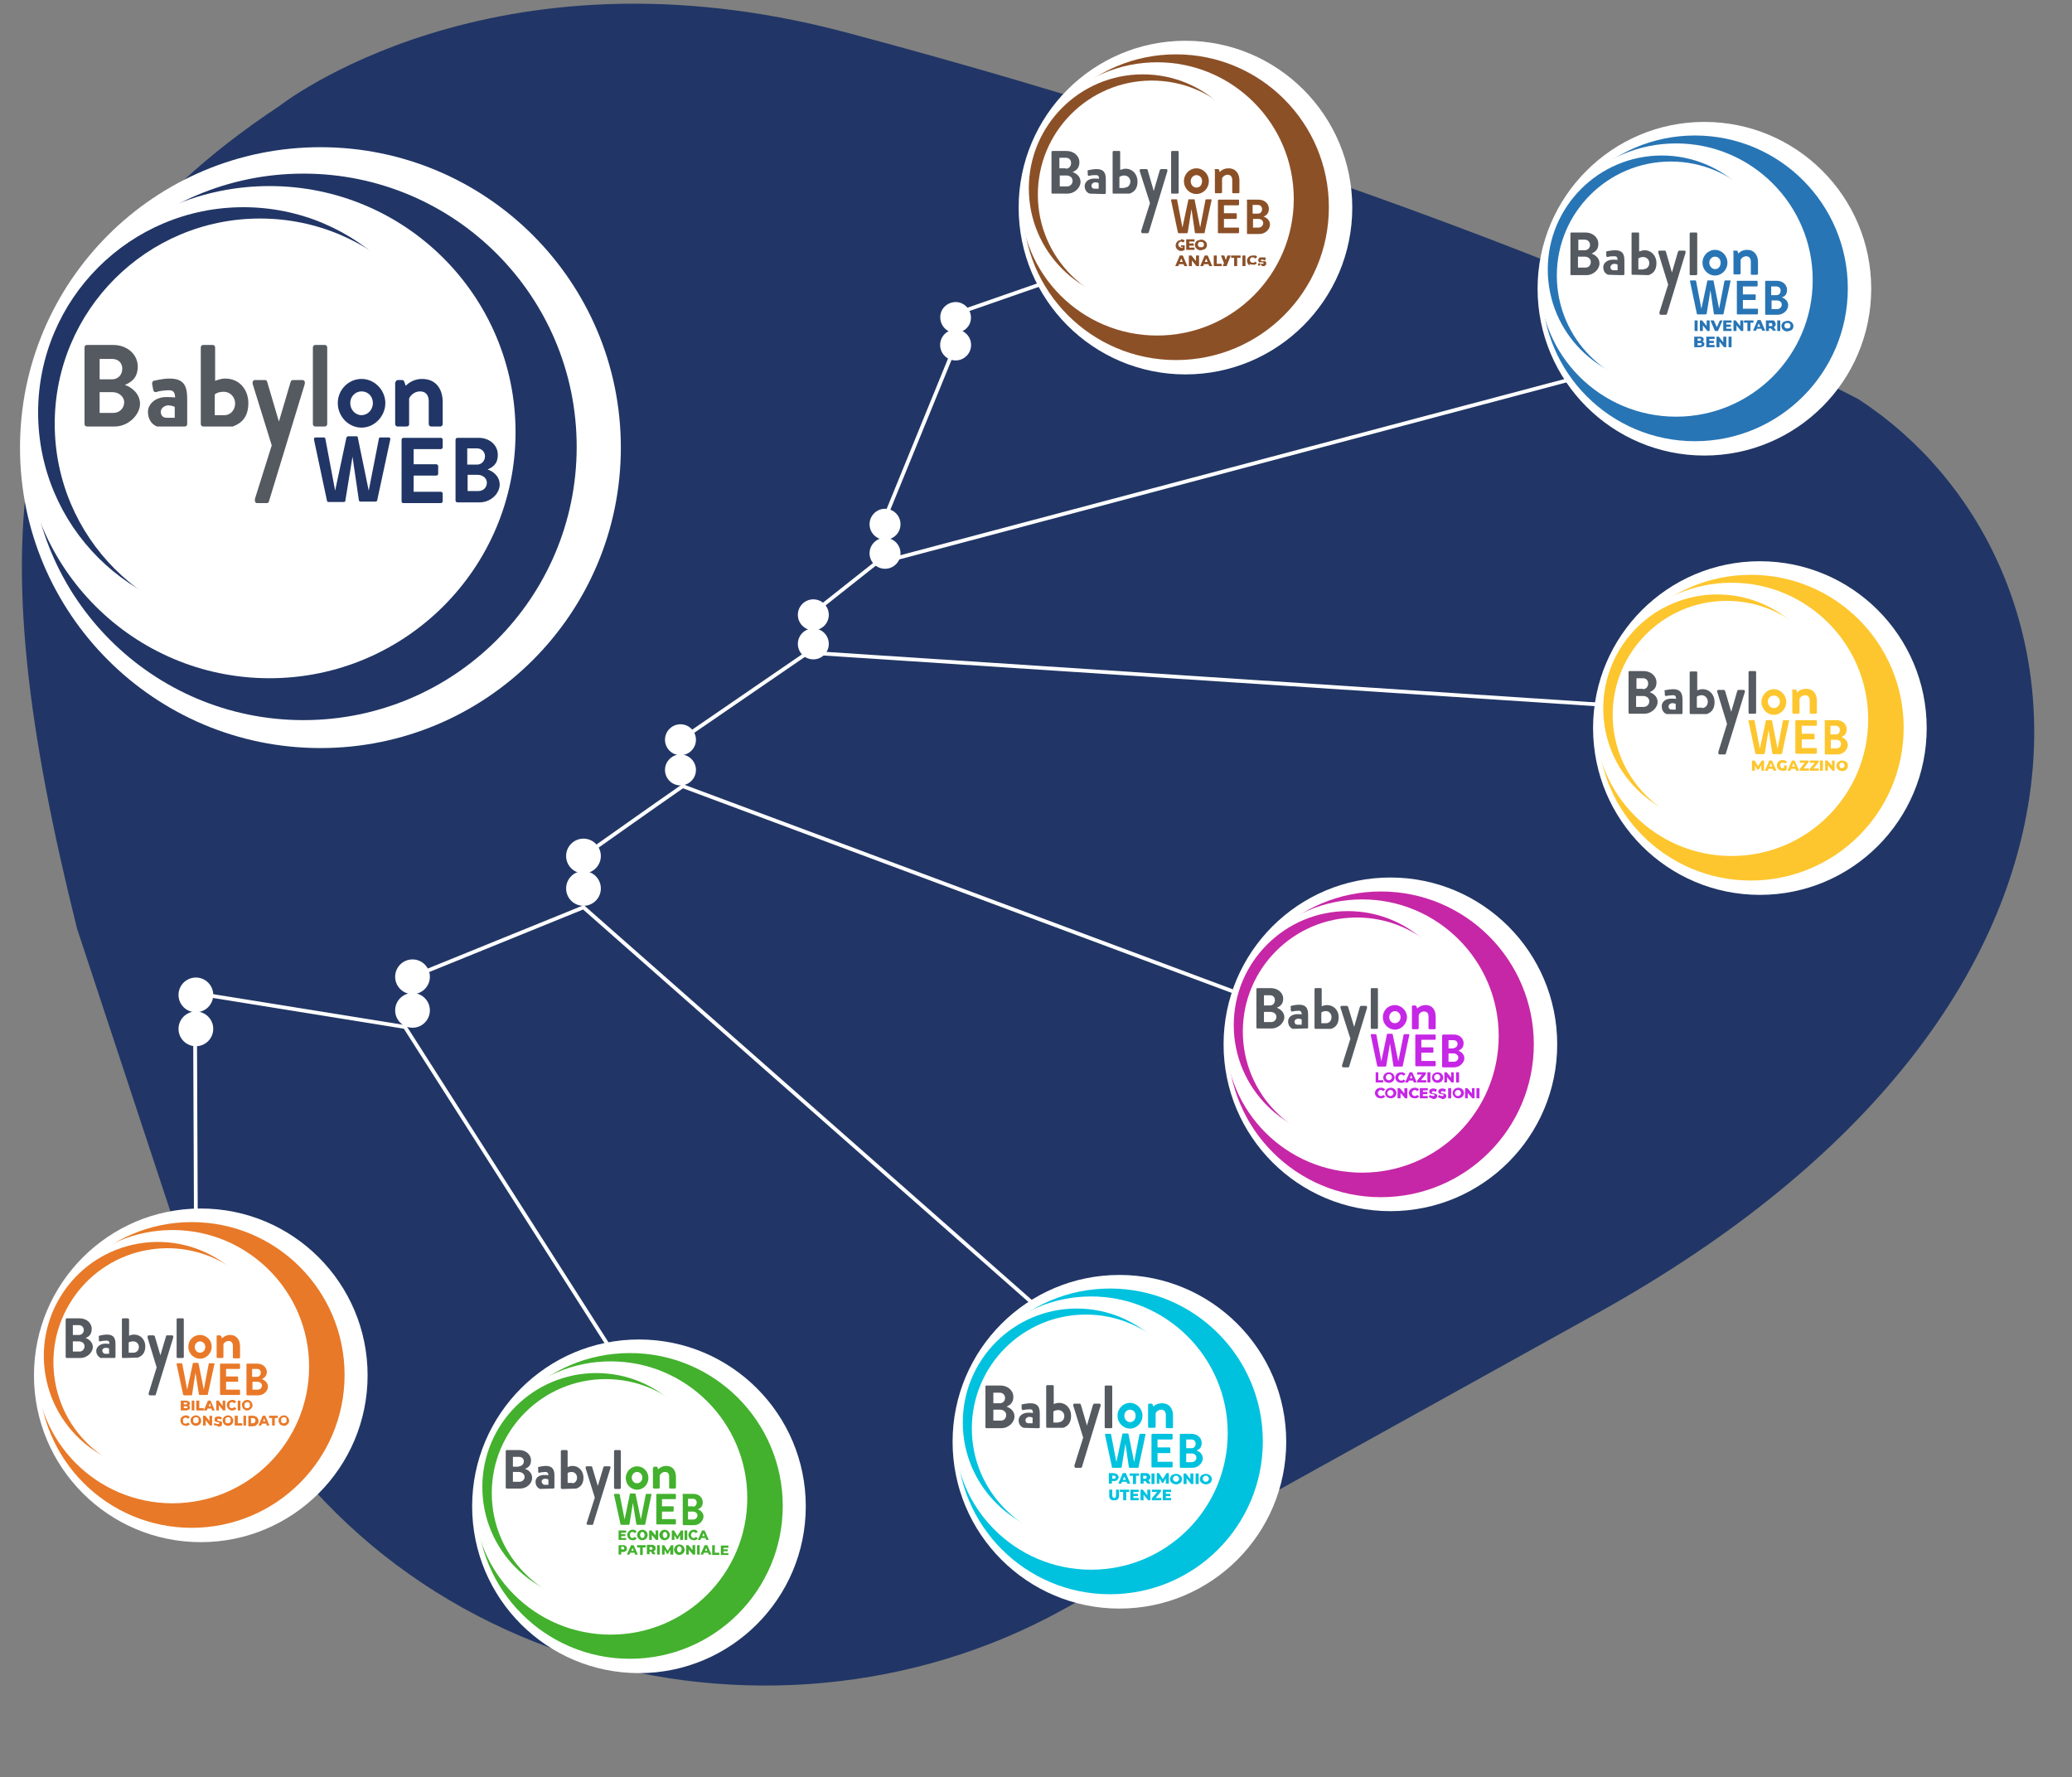 <?xml version="1.0" encoding="UTF-8"?>
<svg id="Livello_1" data-name="Livello 1" xmlns="http://www.w3.org/2000/svg" version="1.1" viewBox="0 0 549 470.9">
  <rect x="0" y="0" width="549" height="470.9" fill="#808080" stroke="none"/>
  <defs>
    <style>
      .cls-1 {
        fill: #fdc62e;
      }

      .cls-1, .cls-2, .cls-3, .cls-4, .cls-5, .cls-6, .cls-7, .cls-8, .cls-9, .cls-10, .cls-11, .cls-12, .cls-13 {
        stroke-width: 0px;
      }

      .cls-2 {
        fill: #e97928;
      }

      .cls-3 {
        fill: #43b12e;
      }

      .cls-4 {
        fill: #565a61;
      }

      .cls-5 {
        fill: #c627e6;
      }

      .cls-6, .cls-14 {
        fill: #213666;
      }

      .cls-14, .cls-15, .cls-16 {
        stroke: #fff;
        stroke-miterlimit: 10;
      }

      .cls-7 {
        fill: #e87928;
      }

      .cls-15 {
        fill: none;
      }

      .cls-8 {
        fill: #c627a6;
      }

      .cls-9 {
        fill: #2875b5;
      }

      .cls-10 {
        fill: #8c5027;
      }

      .cls-11 {
        fill: #555960;
      }

      .cls-12, .cls-16 {
        fill: #fff;
      }

      .cls-13 {
        fill: #00c2de;
      }
    </style>
  </defs>
  <g id="Livello_1-2" data-name="Livello 1-2">
    <path class="cls-6" d="M224.2,8.6C130.2-16.4,74,28.1,74,28.1-2.6,78.8-5.3,142.7,20.4,246l34.2,103.6c38.7,92.4,148.2,120.5,227,76.9l141.5-78.5c148.1-82.1,134.2-200.2,69.2-242.3,0,0-97.6-51.7-268.1-97.1h0Z"/>
  </g>
  <g>
    <circle class="cls-16" cx="51.9" cy="263.6" r="4.1"/>
    <circle class="cls-16" cx="51.9" cy="272.6" r="4.1"/>
  </g>
  <g>
    <circle class="cls-12" cx="180.3" cy="196" r="4.1"/>
    <circle class="cls-12" cx="180.3" cy="204" r="4.1"/>
  </g>
  <g>
    <circle class="cls-16" cx="154.6" cy="226.8" r="4.1"/>
    <circle class="cls-16" cx="154.6" cy="235.4" r="4.1"/>
  </g>
  <g>
    <circle class="cls-16" cx="109.3" cy="258.8" r="4.1"/>
    <circle class="cls-16" cx="109.3" cy="267.7" r="4.1"/>
  </g>
  <g>
    <circle class="cls-12" cx="234.5" cy="146.6" r="4.1"/>
    <circle class="cls-12" cx="234.5" cy="138.9" r="4.1"/>
  </g>
  <g>
    <circle class="cls-12" cx="215.5" cy="170.6" r="4.1"/>
    <circle class="cls-12" cx="215.5" cy="162.9" r="4.1"/>
  </g>
  <g>
    <circle class="cls-12" cx="253.2" cy="91.4" r="4.1"/>
    <path class="cls-12" d="M257.2,84.9c-.4,2.2-2.6,3.6-4.8,3.2s-3.6-2.6-3.2-4.8c.4-2.2,2.6-3.6,4.8-3.2,2.2.5,3.6,2.6,3.2,4.8Z"/>
  </g>
  <line class="cls-15" x1="51.7" y1="276.6" x2="51.9" y2="323.6"/>
  <polyline class="cls-15" points="51.4 263.1 107.3 272.1 167.3 366.1"/>
  <path class="cls-15" d="M109.3,258.8c15.1-6.1,30.2-12.3,45.3-18.4l132.2,116.5"/>
  <path class="cls-15" d="M154.6,226.8c8.8-6.2,17.5-12.4,26.3-18.5l157.4,58.7"/>
  <path class="cls-15" d="M254.2,82.8c12.1-4.2,24.1-8.4,36.2-12.6"/>
  <g>
    <circle class="cls-12" cx="84.9" cy="118.6" r="79.6"/>
    <circle class="cls-14" cx="80.4" cy="118.4" r="72.9"/>
    <circle class="cls-12" cx="71.4" cy="114.5" r="65.2"/>
    <circle class="cls-6" cx="64.5" cy="109.3" r="54.4"/>
    <circle class="cls-12" cx="68.9" cy="112.3" r="54.4"/>
    <g>
      <g>
        <path class="cls-11" d="M22.4,92c0-.3.2-.6.6-.6h7c3.7,0,6.5,2.5,6.5,5.7s-1.9,4.2-3.4,4.9c1.6.5,4,2.2,4,5s-3,6-6.7,6h-7.4c-.3,0-.6-.3-.6-.6,0,0,0-20.4,0-20.4ZM29.7,100.5c1.6,0,2.7-1.2,2.7-2.8s-1.1-2.6-2.7-2.6h-3.3v5.4h3.3ZM30.1,109.4c1.5,0,2.8-1.2,2.8-2.8s-1.5-2.7-3.1-2.7h-3.4v5.5s3.7,0,3.7,0Z"/>
        <path class="cls-11" d="M41.6,113c-1.5-.6-2.4-2-2.4-3.9s1.8-3.9,4.9-3.9,2.3.3,2.3.3c0-1.6-.5-2.1-1.6-2.1s-2.7.2-3.5.5c-.4,0-.6-.2-.7-.6l-.3-1.6c0-.5.2-.7.4-.8.2,0,2.2-.6,4.2-.6,3.9,0,4.7,2,4.7,5.4v6.7c0,.3-.3.6-.6.6h-1M44.2,110.7h2.1v-2.9s-.8-.4-1.7-.4-2,.7-2,1.7.6,1.6,1.6,1.6Z"/>
        <path class="cls-11" d="M55,113h-1.2c-.3,0-.6-.3-.6-.6v-20.4c0-.3.3-.6.6-.6h2.6c.3,0,.6.3.6.6v8.9c.6-.2,1.5-.6,2.7-.6,3.7,0,6.1,2.9,6.1,6.5s-1.7,5.3-4.1,6.2M59.5,110c1.6,0,2.8-1.4,2.8-3.1s-1.3-3.1-3-3.1-2.4.7-2.4.7v5.5h2.6Z"/>
        <path class="cls-11" d="M67,101.9c-.2-.6,0-1.2.5-1.2h2.8c.3,0,.4.2.5.5l3.1,10.5h0l3.1-10.5c.2-.5.4-.5.7-.5h2.5c.5,0,.7.6.5,1.2l-9.4,30.8c0,.3-.3.6-.5.6h-2.7c-.5,0-.7-.6-.5-1.3l4.4-14-5-16.1Z"/>
        <path class="cls-11" d="M82.9,92c0-.3.3-.6.6-.6h2.6c.3,0,.6.3.6.6v20.4c0,.3-.3.6-.6.6h-2.6c-.3,0-.6-.3-.6-.6v-20.4Z"/>
      </g>
      <g>
        <path class="cls-6" d="M95.8,100.4c3.5,0,6.3,3,6.3,6.4s-2.8,6.5-6.3,6.5-6.3-3-6.3-6.5c0-3.5,2.8-6.4,6.3-6.4ZM95.8,110c1.6,0,3-1.4,3-3.2s-1.3-3.1-3-3.1-3,1.4-3,3.1,1.3,3.2,3,3.2Z"/>
        <path class="cls-6" d="M104.8,101.3c0-.3.3-.6.6-.6h1.2c.3,0,.4.2.5.4l.4,1.1c.5-.5,2-1.8,4.3-1.8,3.9,0,5.5,2.9,5.5,6.1v5.9c0,.3-.3.6-.6.6h-2.5c-.3,0-.6-.3-.6-.6v-6.1c0-1.6-.8-2.6-2.3-2.6s-2.6,1.1-2.9,1.9v6.8c0,.4-.2.6-.8.6h-2.3c-.3,0-.6-.3-.6-.6v-11.1s0,0,.1,0Z"/>
        <path class="cls-6" d="M106.4,116.5c0-.2.2-.5.5-.5h9.9c.3,0,.5.2.5.5v2c0,.2-.2.5-.5.5h-7.2v4h6c.2,0,.5.2.5.5v2c0,.3-.2.5-.5.5h-6v4.3h7.2c.3,0,.5.2.5.5v2c0,.2-.2.5-.5.5h-9.9c-.3,0-.5-.2-.5-.5v-16.3Z"/>
        <path class="cls-6" d="M120.7,116.5c0-.2.2-.5.5-.5h5.6c2.9,0,5.1,1.9,5.1,4.5s-1.5,3.3-2.7,3.9c1.3.4,3.2,1.7,3.2,4s-2.3,4.7-5.3,4.7h-5.9c-.3,0-.5-.2-.5-.5,0,0,0-16.1,0-16.1ZM126.4,123.1c1.2,0,2.1-1,2.1-2.2s-.9-2.1-2.1-2.1h-2.6v4.3s2.6,0,2.6,0ZM126.8,130.1c1.2,0,2.2-.9,2.2-2.2s-1.2-2.1-2.5-2.1h-2.6v4.3h2.9Z"/>
        <path class="cls-6" d="M86.6,132.5l-3.4-16c0-.3,0-.6.4-.6h2.2c.2,0,.4.2.4.3l2.6,13.8h0l3-14.1c0,0,.2-.3.4-.3h2.2c.2,0,.4,0,.4.3l2.9,14.1h0l2.7-13.8c0-.2.2-.3.4-.3h2.2c.3,0,.5.2.4.6l-3.4,15.8c0,.3-.2.6-.4.6h-4.1c-.2,0-.4-.2-.4-.3l-1.7-11.6-1.9,11.7c0,.2-.2.3-.4.3h-4c-.3,0-.4,0-.5-.5Z"/>
      </g>
    </g>
  </g>
  <g>
    <circle class="cls-12" cx="314.1" cy="55" r="44.2"/>
    <circle class="cls-10" cx="311.6" cy="54.9" r="40.5"/>
    <circle class="cls-12" cx="306.6" cy="52.7" r="36.2"/>
    <circle class="cls-10" cx="302.8" cy="49.9" r="30.2"/>
    <circle class="cls-12" cx="305.2" cy="51.5" r="30.2" transform="translate(239.9 354.1) rotate(-87.4)"/>
    <g>
      <g>
        <path class="cls-11" d="M278.6,40.3c0-.2.1-.3.3-.3h3.7c1.9,0,3.4,1.3,3.4,3s-1,2.2-1.8,2.6c.9.3,2.1,1.1,2.1,2.6s-1.5,3.1-3.5,3.1h-3.9c-.2,0-.3,0-.3-.3v-10.7h0ZM282.4,44.7c.8,0,1.4-.6,1.4-1.5s-.6-1.4-1.4-1.4h-1.7v2.8h1.7ZM282.7,49.4c.8,0,1.5-.6,1.5-1.5s-.8-1.4-1.6-1.4h-1.8v2.9h1.9Z"/>
        <path class="cls-11" d="M288.7,51.3c-.8-.3-1.3-1-1.3-2s.9-2,2.6-2,1.2.2,1.2.2c0-.8-.2-1.1-.8-1.1s-1.4,0-1.8.2c-.2,0-.3,0-.4-.3v-.8c-.1-.2,0-.4.1-.4s1.2-.3,2.2-.3c2,0,2.5,1,2.5,2.8v3.5c0,.2-.1.3-.3.3h-.7M290,50h1.1v-1.5s-.4-.2-.9-.2-1,.4-1,.9.3.8.8.8Z"/>
        <path class="cls-11" d="M295.7,51.3h-.6c-.2,0-.3,0-.3-.3v-10.7c0-.2.1-.3.3-.3h1.4c.2,0,.3,0,.3.3v4.7c.3,0,.8-.3,1.4-.3,1.9,0,3.2,1.5,3.2,3.4s-.9,2.8-2.1,3.2M298,49.7c.9,0,1.5-.7,1.5-1.6s-.7-1.6-1.6-1.6-1.3.4-1.3.4v2.9h1.4Z"/>
        <path class="cls-11" d="M302,45.4c-.1-.3,0-.6.3-.6h1.5c.1,0,.2,0,.3.3l1.6,5.5h0l1.6-5.5c.1-.2.2-.3.4-.3h1.3c.3,0,.4.3.3.6l-4.9,16.1c0,0-.1.3-.3.3h-1.4c-.2,0-.4-.3-.3-.7l2.3-7.3-2.7-8.4h0Z"/>
        <path class="cls-11" d="M310.3,40.3c0-.2.1-.3.3-.3h1.4c.2,0,.3,0,.3.3v10.7c0,.2-.1.3-.3.3h-1.4c-.2,0-.3,0-.3-.3v-10.7Z"/>
      </g>
      <g>
        <path class="cls-10" d="M317,44.6c1.8,0,3.3,1.5,3.3,3.4s-1.5,3.4-3.3,3.4-3.3-1.5-3.3-3.4,1.5-3.4,3.3-3.4ZM317,49.7c.9,0,1.5-.7,1.5-1.7s-.7-1.6-1.5-1.6-1.5.7-1.5,1.6.6,1.7,1.5,1.7Z"/>
        <path class="cls-10" d="M321.8,45.1c0-.2.1-.3.3-.3h.6c.1,0,.2,0,.3.2l.2.6c.2-.3,1-1,2.3-1,2,0,2.9,1.5,2.9,3.2v3.1c0,.2-.1.3-.3.3h-1.3c-.2,0-.3,0-.3-.3v-3.2c0-.8-.4-1.4-1.2-1.4s-1.4.6-1.5,1v3.6c0,.2-.1.3-.4.3h-1.2c-.2,0-.3,0-.3-.3v-5.8s-.1,0-.1,0Z"/>
        <path class="cls-10" d="M322.7,53.1c0,0,.1-.2.2-.2h5.2c.1,0,.2,0,.2.2v1.1c0,0-.1.2-.2.2h-3.8v2.1h3.2c.1,0,.2,0,.2.2v1.1c0,0-.1.2-.2.2h-3.2v2.3h3.8c.1,0,.2,0,.2.2v1.1c0,0-.1.2-.2.2h-5.2c-.1,0-.2,0-.2-.2,0,0,0-8.5,0-8.5Z"/>
        <path class="cls-10" d="M330.3,53.1c0,0,.1-.2.2-.2h3c1.5,0,2.7,1,2.7,2.4s-.8,1.8-1.4,2.1c.7.2,1.7.9,1.7,2.1s-1.2,2.5-2.8,2.5h-3.1c-.1,0-.2,0-.2-.2v-8.7h-.1ZM333.3,56.6c.7,0,1.1-.5,1.1-1.2s-.5-1.1-1.1-1.1h-1.4v2.3h1.4ZM333.5,60.3c.6,0,1.2-.5,1.2-1.2s-.6-1.1-1.3-1.1h-1.4v2.3h1.5,0Z"/>
        <path class="cls-10" d="M312.1,61.6l-1.8-8.5c-.1-.2.1-.3.2-.3h1.2c.1,0,.2,0,.2.2l1.4,7.3h0l1.6-7.5c0,0,.1,0,.2,0h1.2c.1,0,.2,0,.2,0l1.5,7.5h0l1.4-7.3c0,0,.1-.2.2-.2h1.2c.2,0,.3,0,.2.3l-1.8,8.4c0,.2-.1.3-.2.3h-2.2c-.1,0-.2,0-.2-.2l-.9-6.2-1,6.2c0,0-.1.2-.2.2h-2.1c-.1,0-.2,0-.3-.2h0Z"/>
        <path class="cls-10" d="M333.8,70.4c-.2,0-.4,0-.5-.2l.2-.5c.1,0,.3,0,.4.2s.3,0,.5,0c.3,0,.4,0,.4-.2s0,0-.1-.2c-.1,0-.2,0-.4,0s-.4,0-.5,0-.2,0-.3-.2c-.1,0-.1-.3-.1-.4,0-.2,0-.3.1-.4s.2-.2.4-.3c.2,0,.4,0,.6,0s.3,0,.5,0c.2,0,.3,0,.4.2l-.2.6c-.2,0-.5-.2-.7-.2s-.3,0-.3,0c-.1,0-.1,0-.1.2s0,0,.1.2c.1,0,.2,0,.4,0s.4,0,.5,0,.2,0,.3.2c.1,0,.1.3.1.4,0,.2,0,.3-.1.4s-.2.2-.4.3c-.2,0-.4,0-.6,0-.2-.3-.4-.4-.6-.4h0Z"/>
        <path class="cls-10" d="M331.1,70.3c-.2,0-.4-.3-.5-.5s-.2-.5-.2-.7c0-.3.1-.5.2-.7s.3-.4.5-.5.5-.2.8-.2.5,0,.7,0,.4.2.5.4l-.5.4c-.2-.2-.4-.3-.6-.3s-.3,0-.4,0-.2.2-.3.3c-.1,0-.1.2-.1.4s0,.3.1.4.2.2.3.3c.1,0,.2,0,.4,0s.5,0,.6-.3l.4.4c-.1.2-.3.3-.5.4s-.4,0-.7,0-.5,0-.7-.2h0Z"/>
        <g>
          <path class="cls-10" d="M312.9,63.4c.3,0,.7,0,1,.4h0c0,0-.3.4-.3.4h-.1c-.2,0-.3-.2-.5-.2-.4,0-.8.4-.8.8s.4.8.8.8.2,0,.4,0v-.2h-.4s-.1,0-.1,0v-.4s0,0,.1,0h.8s.1,0,.1,0v1.2s-.4.3-1,.3-1.4-.6-1.4-1.4.6-1.5,1.4-1.5h0Z"/>
          <path class="cls-10" d="M316.5,65.6v.6h-2.2v-2.8h2.2v.6h-1.4v.5h1.2v.6h-1.2v.5h1.4Z"/>
          <path class="cls-10" d="M317.4,66.1c-.2,0-.4-.3-.6-.5-.1-.2-.2-.5-.2-.7,0-.3.1-.5.2-.7s.3-.4.6-.5c.2,0,.5-.2.8-.2s.6,0,.8.2c.2,0,.4.3.6.5.1.2.2.5.2.7,0,.3-.1.5-.2.7s-.3.4-.6.5c-.2,0-.5.2-.8.2s-.6,0-.8-.2ZM318.6,65.5c.1,0,.2-.2.3-.3.1,0,.1-.3.1-.4,0-.2,0-.3-.1-.4s-.2-.2-.3-.3c-.1,0-.2,0-.4,0s-.3,0-.4,0-.2.2-.3.3-.1.3-.1.4c0,.2,0,.3.1.4s.2.2.3.3c.1,0,.2,0,.4,0s.3,0,.4,0Z"/>
        </g>
        <path class="cls-10" d="M313.6,70h-1.2l-.2.5h-.8l1.2-2.8h.8l1.2,2.8h-.8l-.2-.5ZM313.4,69.4l-.4-.9-.4.9h.8Z"/>
        <path class="cls-10" d="M317.7,67.7v2.8h-.7l-1.2-1.5v1.5h-.8v-2.8h.7l1.2,1.5v-1.5h.8Z"/>
        <path class="cls-10" d="M329.2,67.7h.8v2.8h-.8v-2.8Z"/>
        <path class="cls-10" d="M327.1,68.3h-.9v-.6h2.5v.6h-.9v2.2h-.8v-2.2h.1,0Z"/>
        <path class="cls-10" d="M320.2,70h-1.2l-.2.5h-.8l1.2-2.8h.8l1.2,2.8h-.8l-.2-.5ZM320,69.4l-.4-.9-.4.9h.8Z"/>
        <path class="cls-10" d="M321.6,67.7h.8v2.2h1.3v.6h-2.1v-2.8h0Z"/>
        <path class="cls-10" d="M324.4,67.7c0,0,.1.3.2.6.1.2.1.4.2.6l.4-1.2h.9l-1.1,2.8h-1l.3-.8-.8-2h.9Z"/>
      </g>
    </g>
  </g>
  <g>
    <circle class="cls-12" cx="368.4" cy="276.7" r="44.2"/>
    <circle class="cls-8" cx="365.9" cy="276.7" r="40.5"/>
    <circle class="cls-12" cx="360.9" cy="274.5" r="36.2"/>
    <circle class="cls-8" cx="357.1" cy="271.6" r="30.2"/>
    <circle class="cls-12" cx="359.5" cy="273.3" r="30.2"/>
    <g>
      <g>
        <path class="cls-11" d="M332.9,262.1c0-.2.1-.3.3-.3h3.5c1.8,0,3.3,1.2,3.3,2.8s-1,2.1-1.7,2.4c.8.3,2,1.1,2,2.5s-1.5,3-3.4,3h-3.7c-.2,0-.3-.1-.3-.3v-10.1h0ZM336.5,266.4c.8,0,1.3-.6,1.3-1.4s-.5-1.3-1.3-1.3h-1.6v2.7h1.6ZM336.8,270.8c.8,0,1.4-.6,1.4-1.4s-.8-1.3-1.6-1.3h-1.7v2.7h1.9Z"/>
        <path class="cls-11" d="M342.5,272.6c-.7-.3-1.2-1-1.2-2s.9-1.9,2.5-1.9,1.1.2,1.1.2c0-.8-.2-1.1-.8-1.1s-1.4.1-1.7.2c-.2.1-.3-.1-.4-.3v-.8c-.1-.2,0-.3.1-.4.1,0,1.1-.3,2.1-.3,1.9,0,2.4,1,2.4,2.7v3.3c0,.2-.1.3-.3.3h-.6M343.8,271.5h1.1v-1.4s-.4-.2-.9-.2-1,.3-1,.8.3.8.8.8h0Z"/>
        <path class="cls-11" d="M349.2,272.6h-.6c-.2,0-.3-.1-.3-.3v-10.2c0-.2.1-.3.3-.3h1.3c.2,0,.3.1.3.3v4.5c.3-.1.8-.3,1.4-.3,1.8,0,3.1,1.4,3.1,3.2s-.8,2.7-2,3.1M351.4,271.1c.8,0,1.4-.7,1.4-1.6s-.6-1.6-1.5-1.6-1.2.4-1.2.4v2.8h1.3Z"/>
        <path class="cls-11" d="M355.2,267.1c-.1-.3,0-.6.3-.6h1.4c.1,0,.2.1.3.3l1.6,5.3h0l1.5-5.3c.1-.2.2-.3.4-.3h1.2c.2,0,.4.3.3.6l-4.7,15.4c0,.1-.1.3-.3.3h-1.3c-.2,0-.4-.3-.3-.6l2.2-7-2.6-8.1h0Z"/>
        <path class="cls-11" d="M363.2,262.1c0-.2.1-.3.3-.3h1.3c.2,0,.3.1.3.3v10.2c0,.2-.1.3-.3.3h-1.3c-.2,0-.3-.1-.3-.3v-10.2Z"/>
      </g>
      <g>
        <g>
          <path class="cls-5" d="M369.6,266.3c1.7,0,3.2,1.5,3.2,3.2s-1.4,3.3-3.2,3.3-3.2-1.5-3.2-3.3,1.4-3.2,3.2-3.2ZM369.6,271.1c.8,0,1.5-.7,1.5-1.6s-.7-1.6-1.5-1.6-1.5.7-1.5,1.6.6,1.6,1.5,1.6Z"/>
          <path class="cls-5" d="M374.1,266.7c0-.2.1-.3.3-.3h.6c.1,0,.2.1.3.2l.2.6c.2-.2,1-.9,2.2-.9,2,0,2.7,1.5,2.7,3.1v3c0,.2-.1.3-.3.3h-1.3c-.2,0-.3-.1-.3-.3v-3.1c0-.8-.4-1.3-1.2-1.3s-1.3.6-1.4,1v3.4c0,.2-.1.3-.4.3h-1.1c-.2,0-.3-.1-.3-.3v-5.7h0Z"/>
          <path class="cls-5" d="M375,274.3c0-.1.1-.2.2-.2h5c.1,0,.2.1.2.2v1c0,.1-.1.2-.2.2h-3.6v2h3c.1,0,.2.1.2.2v1c0,.1-.1.2-.2.2h-3v2.2h3.6c.1,0,.2.1.2.2v1c0,.1-.1.2-.2.2h-5c-.1,0-.2-.1-.2-.2v-8h0Z"/>
          <path class="cls-5" d="M382.2,274.3c0-.1.1-.2.2-.2h2.8c1.5,0,2.6,1,2.6,2.3s-.8,1.7-1.4,2c.7.2,1.6.9,1.6,2s-1.2,2.4-2.7,2.4h-3c-.1,0-.2-.1-.2-.2v-8.3h.1ZM385.1,277.7c.6,0,1.1-.5,1.1-1.1s-.4-1-1.1-1h-1.3v2.2h1.3ZM385.3,281.3c.6,0,1.1-.5,1.1-1.1s-.6-1.1-1.3-1.1h-1.3v2.2h1.5,0Z"/>
          <path class="cls-5" d="M364.9,282.4l-1.7-8.1c0-.2,0-.3.2-.3h1.1c.1,0,.2.1.2.2l1.3,7h0l1.5-7.2c0-.1.1-.1.2-.1h1.1c.1,0,.2.1.2.1l1.5,7.2h0l1.4-7c0-.1.1-.2.2-.2h1.1c.2,0,.3.1.2.3l-1.7,8c0,.2-.1.3-.2.3h-2.1c-.1,0-.2-.1-.2-.2l-.9-5.9-1,5.9c0,.1-.1.2-.2.2h-2c0,0-.1,0-.2-.2h0Z"/>
        </g>
        <g>
          <path class="cls-5" d="M364.4,284.1h.8v2.1h1.3v.6h-2v-2.7h-.1,0Z"/>
          <path class="cls-5" d="M367.2,286.7c-.2-.1-.4-.3-.5-.5s-.2-.4-.2-.7.1-.5.2-.7.3-.4.5-.5.5-.2.8-.2.5.1.8.2c.2.1.4.3.5.5s.2.4.2.7-.1.5-.2.7-.3.4-.5.5-.5.2-.8.2-.5-.1-.8-.2ZM368.4,286.1l.3-.3c.1-.1.1-.2.1-.4s0-.3-.1-.4-.1-.2-.3-.3c-.1-.1-.2-.1-.4-.1s-.3,0-.4.1l-.3.3c-.1.1-.1.2-.1.4s0,.3.1.4.1.2.3.3.2.1.4.1.3,0,.4-.1Z"/>
          <path class="cls-5" d="M370.4,286.7c-.2-.1-.4-.3-.5-.5s-.2-.4-.2-.7.1-.5.2-.7.3-.4.5-.5.5-.2.8-.2.5,0,.7.1.4.2.5.4l-.5.4c-.2-.2-.4-.3-.6-.3s-.3,0-.4.1l-.3.3c-.1.1-.1.2-.1.4s0,.3.1.4.1.2.3.3c.1.1.2.1.4.1s.5-.1.6-.3l.5.4c-.1.2-.3.3-.5.4s-.4.1-.7.1-.5-.1-.8-.2h0Z"/>
          <path class="cls-5" d="M374.4,286.3h-1.1l-.2.5h-.8l1.2-2.7h.7l1.2,2.7h-.8l-.2-.5h0ZM374.2,285.7l-.3-.9-.3.9h.6,0Z"/>
          <path class="cls-5" d="M377.9,286.2v.6h-2.4v-.5l1.3-1.6h-1.3v-.6h2.3v.5l-1.3,1.6h1.4Z"/>
          <path class="cls-5" d="M378.2,284.1h.8v2.7h-.8v-2.7Z"/>
          <path class="cls-5" d="M380.1,286.7c-.2-.1-.4-.3-.5-.5s-.2-.4-.2-.7.1-.5.2-.7.3-.4.5-.5.5-.2.8-.2.5.1.8.2c.2.1.4.3.5.5s.2.4.2.7-.1.5-.2.7-.3.4-.5.5-.5.2-.8.2-.6-.1-.8-.2ZM381.2,286.1l.3-.3c.1-.1.1-.2.1-.4s0-.3-.1-.4-.1-.2-.3-.3c-.1-.1-.2-.1-.4-.1s-.3,0-.4.1l-.3.3c-.1.1-.1.2-.1.4s0,.3.1.4.1.2.3.3.2.1.4.1.3,0,.4-.1Z"/>
          <path class="cls-5" d="M385.2,284.1v2.7h-.6l-1.2-1.4v1.4h-.7v-2.7h.6l1.2,1.4v-1.4h.7Z"/>
          <path class="cls-5" d="M385.8,284.1h.8v2.7h-.8v-2.7Z"/>
          <path class="cls-5" d="M365,290.8c-.2-.1-.4-.3-.5-.5s-.2-.4-.2-.7.1-.5.2-.7.3-.4.5-.5.5-.2.8-.2.5,0,.7.1.4.2.5.4l-.5.4c-.2-.2-.4-.3-.6-.3s-.3,0-.4.1l-.3.3c-.1.1-.1.2-.1.4s0,.3.1.4.1.2.3.3c.1.1.2.1.4.1s.5-.1.6-.3l.5.4c-.1.2-.3.3-.5.4s-.4.1-.7.1-.6-.1-.8-.2h0Z"/>
          <path class="cls-5" d="M367.7,290.8c-.2-.1-.4-.3-.5-.5s-.2-.4-.2-.7.1-.5.2-.7.3-.4.5-.5.5-.2.8-.2.5.1.8.2c.2.1.4.3.5.5s.2.4.2.7-.1.5-.2.7-.3.4-.5.5-.5.2-.8.2-.6-.1-.8-.2ZM368.8,290.3l.3-.3c.1-.1.1-.2.1-.4s0-.3-.1-.4-.1-.2-.3-.3c-.1-.1-.2-.1-.4-.1s-.3,0-.4.1l-.3.3c0,0-.1.2-.1.4s0,.3.1.4.1.2.3.3c.1.1.2.1.4.1s.3-.1.4-.1Z"/>
          <path class="cls-5" d="M372.9,288.3v2.7h-.6l-1.2-1.4v1.4h-.8v-2.7h.6l1.2,1.4v-1.4h.8Z"/>
          <path class="cls-5" d="M374,290.8c-.2-.1-.4-.3-.5-.5s-.2-.4-.2-.7.1-.5.2-.7.3-.4.5-.5.5-.2.8-.2.5,0,.7.1.4.2.5.4l-.5.4c-.2-.2-.4-.3-.6-.3s-.3,0-.4.1l-.3.3c0,0-.1.2-.1.4s0,.3.1.4.1.2.3.3c.1.1.2.1.4.1s.5-.1.6-.3l.5.4c-.1.2-.3.3-.5.4s-.4.1-.7.1-.6-.1-.8-.2h0Z"/>
          <path class="cls-5" d="M378.3,290.4v.6h-2.1v-2.7h2.1v.6h-1.3v.4h1.2v.6h-1.2v.5h1.3Z"/>
          <path class="cls-5" d="M379.1,290.9c-.2-.1-.4-.1-.5-.2l.2-.6c.1.1.3.1.4.2.2,0,.3.1.5.1.3,0,.4-.1.4-.2s0-.1-.1-.2c-.1,0-.2-.1-.4-.1s-.4-.1-.5-.1-.2-.1-.3-.2c-.1-.1-.1-.3-.1-.4,0-.2,0-.3.1-.4s.2-.2.4-.3c.2-.1.4-.1.6-.1s.3,0,.5.1c.2,0,.3.1.4.2l-.2.6c-.3-.1-.5-.2-.7-.2s-.3,0-.3.1c-.1,0-.1.1-.1.2s0,.1.1.2.2.1.4.1.4.1.5.1.2.1.3.2c.1.1.1.3.1.4,0,.2,0,.3-.1.4s-.2.2-.4.3c-.2.1-.4.1-.6.1-.2-.2-.4-.2-.6-.3h0Z"/>
          <path class="cls-5" d="M381.5,290.9c-.2-.1-.4-.1-.5-.2l.2-.6c.1.1.3.1.4.2.2,0,.3.1.5.1.3,0,.4-.1.4-.2s0-.1-.1-.2c-.1,0-.2-.1-.4-.1s-.4-.1-.5-.1-.2-.1-.3-.2c-.1-.1-.1-.3-.1-.4,0-.2,0-.3.1-.4s.2-.2.4-.3c.2-.1.4-.1.6-.1s.3,0,.5.1c.2,0,.3.1.4.2l-.2.6c-.3-.1-.5-.2-.7-.2s-.3,0-.3.1c-.1,0-.1.1-.1.2s0,.1.1.2.2.1.4.1.4.1.5.1.2.1.3.2c.1.1.1.3.1.4,0,.2,0,.3-.1.4s-.2.2-.4.3c-.2.1-.4.1-.6.1-.2-.2-.4-.2-.6-.3h0Z"/>
          <path class="cls-5" d="M383.7,288.3h.8v2.7h-.8v-2.7Z"/>
          <path class="cls-5" d="M385.6,290.8c-.2-.1-.4-.3-.5-.5s-.2-.4-.2-.7.1-.5.2-.7.3-.4.5-.5.5-.2.8-.2.5.1.8.2c.2.1.4.3.5.5s.2.4.2.7-.1.5-.2.7-.3.4-.5.5-.5.2-.8.2-.6-.1-.8-.2ZM386.7,290.3l.3-.3c.1-.1.1-.2.1-.4s0-.3-.1-.4-.1-.2-.3-.3c-.1-.1-.2-.1-.4-.1s-.3,0-.4.1l-.3.3c-.1.1-.1.2-.1.4s0,.3.1.4.1.2.3.3c.1.1.2.1.4.1s.3-.1.4-.1Z"/>
          <path class="cls-5" d="M390.7,288.3v2.7h-.6l-1.2-1.4v1.4h-.7v-2.7h.6l1.2,1.4v-1.4h.7Z"/>
          <path class="cls-5" d="M391.2,288.3h.8v2.7h-.8v-2.7Z"/>
        </g>
      </g>
    </g>
  </g>
  <g>
    <circle class="cls-12" cx="296.6" cy="382" r="44.2"/>
    <circle class="cls-13" cx="294.1" cy="381.9" r="40.5"/>
    <circle class="cls-12" cx="289.1" cy="379.7" r="36.2"/>
    <circle class="cls-13" cx="285.3" cy="376.9" r="30.2"/>
    <circle class="cls-12" cx="287.7" cy="378.5" r="30.2"/>
    <g>
      <g>
        <path class="cls-11" d="M261.1,367.4c0-.2.1-.3.3-.3h3.7c1.9,0,3.4,1.3,3.4,3s-1,2.2-1.8,2.6c.9.3,2.1,1.1,2.1,2.6s-1.5,3.1-3.5,3.1h-3.9c-.2,0-.3-.1-.3-.3v-10.7h0ZM264.9,371.8c.8,0,1.4-.6,1.4-1.4s-.6-1.4-1.4-1.4h-1.7v2.8h1.7ZM265.2,376.4c.8,0,1.4-.6,1.4-1.5s-.8-1.4-1.6-1.4h-1.8v2.9h2Z"/>
        <path class="cls-11" d="M271.2,378.3c-.8-.3-1.3-1-1.3-2s.9-2,2.6-2,1.2.2,1.2.2c0-.8-.2-1.1-.8-1.1s-1.4.1-1.8.2c-.2.1-.3-.1-.4-.3v-.8c-.1-.2,0-.4.1-.4s1.2-.3,2.2-.3c2,0,2.5,1,2.5,2.8v3.5c0,.2-.1.3-.3.3h-.7M272.5,377.1h1.1v-1.5s-.4-.2-.9-.2-1,.4-1,.9.3.8.8.8h0Z"/>
        <path class="cls-11" d="M278.2,378.3h-.7c-.2,0-.3-.1-.3-.3v-10.7c0-.2.1-.3.3-.3h1.4c.2,0,.3.1.3.3v4.7c.3-.1.8-.3,1.4-.3,1.9,0,3.2,1.5,3.2,3.4s-.9,2.8-2.1,3.2M280.5,376.8c.9,0,1.5-.7,1.5-1.6s-.7-1.6-1.6-1.6-1.3.4-1.3.4v2.9h1.4q0-.1,0,0Z"/>
        <path class="cls-11" d="M284.4,372.5c-.1-.3,0-.6.3-.6h1.4c.1,0,.2.1.3.3l1.6,5.5h0l1.6-5.5c.1-.2.2-.3.4-.3h1.3c.3,0,.4.3.3.6l-4.9,16.1c0,.1-.1.3-.3.3h-1.4c-.2,0-.4-.3-.3-.7l2.3-7.3-2.6-8.4h0Z"/>
        <path class="cls-11" d="M292.7,367.4c0-.2.1-.3.3-.3h1.4c.2,0,.3.1.3.3v10.7c0,.2-.1.3-.3.3h-1.4c-.2,0-.3-.1-.3-.3v-10.7Z"/>
      </g>
      <g>
        <g>
          <path class="cls-13" d="M299.4,371.7c1.8,0,3.3,1.5,3.3,3.4s-1.5,3.4-3.3,3.4-3.3-1.5-3.3-3.4,1.5-3.4,3.3-3.4ZM299.4,376.8c.9,0,1.5-.7,1.5-1.7s-.7-1.6-1.5-1.6-1.5.7-1.5,1.6.7,1.7,1.5,1.7Z"/>
          <path class="cls-13" d="M304.2,372.2c0-.2.1-.3.3-.3h.6c.1,0,.2.1.3.2l.2.6c.2-.3,1-.9,2.3-.9,2,0,2.9,1.5,2.9,3.2v3.1c0,.2-.1.3-.3.3h-1.3c-.2,0-.3-.1-.3-.3v-3.2c0-.8-.4-1.4-1.2-1.4s-1.4.6-1.5,1v3.5c0,.2-.1.3-.4.3h-1.3c-.2,0-.3-.1-.3-.3v-5.8h0Z"/>
          <path class="cls-13" d="M305.1,380.1c0-.1.1-.2.2-.2h5.2c.1,0,.2.1.2.2v1.1c0,.1-.1.2-.2.2h-3.8v2.1h3.2c.1,0,.2.1.2.2v1.1c0,.1-.1.2-.2.2h-3.2v2.3h3.8c.1,0,.2.1.2.2v1.1c0,.1-.1.2-.2.2h-5.2c-.1,0-.2-.1-.2-.2v-8.5h0Z"/>
          <path class="cls-13" d="M312.6,380.1c0-.1.1-.2.2-.2h2.9c1.5,0,2.7,1,2.7,2.4s-.8,1.8-1.4,2c.7.2,1.7.9,1.7,2.1s-1.2,2.5-2.8,2.5h-3.1c-.1,0-.2-.1-.2-.2v-8.6h0ZM315.7,383.7c.7,0,1.1-.5,1.1-1.2s-.5-1.1-1.1-1.1h-1.4v2.3h1.4ZM315.8,387.4c.6,0,1.2-.5,1.2-1.2s-.6-1.1-1.3-1.1h-1.4v2.3h1.5,0Z"/>
          <path class="cls-13" d="M294.6,388.6l-1.8-8.4c-.1-.2.1-.3.2-.3h1.2c.1,0,.2.1.2.2l1.4,7.3h0l1.6-7.5c0-.1.1-.1.2-.1h1.2c.1,0,.2.1.2.1l1.5,7.5h0l1.4-7.3c0-.1.1-.2.2-.2h1.2c.2,0,.3.1.2.3l-1.8,8.4c0,.2-.1.3-.2.3h-2.2c-.1,0-.2-.1-.2-.2l-.9-6.2-1,6.2c0,.1-.1.2-.2.2h-2.1c-.2,0-.3,0-.3-.3h0Z"/>
        </g>
        <g>
          <path class="cls-13" d="M295.8,390.5c.2.1.3.2.4.4.1.2.2.3.2.5s-.1.4-.2.5c-.1.2-.2.3-.4.4-.2.1-.4.1-.7.1h-.5v.7h-.8v-2.8h1.3c.3.1.5.1.7.2h0ZM295.5,391.7c.1-.1.1-.2.1-.3s0-.2-.1-.3c-.1-.1-.2-.1-.4-.1h-.4v.8h.4c.2,0,.3,0,.4-.1Z"/>
          <path class="cls-13" d="M298.5,392.6h-1.2l-.2.5h-.8l1.2-2.8h.8l1.2,2.8h-.8l-.2-.5ZM298.3,392.1l-.4-.9-.4.9h.8Z"/>
          <path class="cls-13" d="M300.2,391h-.9v-.6h2.5v.6h-.8v2.2h-.8v-2.2h0Z"/>
          <path class="cls-13" d="M303.4,392.4h-.4v.7h-.8v-2.8h1.3c.3,0,.5,0,.7.1s.3.2.4.4c.1.2.2.3.2.5s0,.4-.1.5-.2.3-.4.4l.6.9h-.8l-.7-.7h0ZM303.7,391.1c-.1-.1-.2-.1-.4-.1h-.4v.8h.4c.2,0,.3,0,.4-.1s.1-.2.1-.3c.1-.1,0-.2-.1-.3Z"/>
          <path class="cls-13" d="M305.1,390.4h.8v2.8h-.8v-2.8Z"/>
          <path class="cls-13" d="M308.9,393.2v-1.5l-.7,1.2h-.3l-.7-1.2v1.4h-.7v-2.8h.6l1,1.6,1-1.6h.6v2.8h-.8Z"/>
          <path class="cls-13" d="M310.8,393.1c-.2-.1-.4-.3-.6-.5-.1-.2-.2-.5-.2-.7,0-.3.1-.5.2-.7s.3-.4.6-.5.5-.2.8-.2.6.1.8.2.4.3.6.5c.1.2.2.5.2.7,0,.3-.1.5-.2.7s-.3.4-.6.5c-.2.1-.5.2-.8.2-.3-.1-.5-.1-.8-.2ZM312,392.5l.3-.3c.1-.1.1-.3.1-.4s0-.3-.1-.4l-.3-.3c-.1-.1-.2-.1-.4-.1s-.3,0-.4.1l-.3.3c-.1.1-.1.3-.1.4s0,.3.1.4l.3.3c.1.1.2.1.4.1s.3,0,.4-.1Z"/>
          <path class="cls-13" d="M316.2,390.4v2.8h-.6l-1.2-1.5v1.5h-.8v-2.8h.6l1.2,1.5v-1.5h.8Z"/>
          <path class="cls-13" d="M316.8,390.4h.8v2.8h-.8v-2.8Z"/>
          <path class="cls-13" d="M318.7,393.1c-.2-.1-.4-.3-.6-.5-.1-.2-.2-.5-.2-.7,0-.3.1-.5.2-.7s.3-.4.6-.5.5-.2.8-.2.6.1.8.2.4.3.6.5c.1.2.2.5.2.7,0,.3-.1.5-.2.7s-.3.4-.6.5c-.2.1-.5.2-.8.2-.3-.1-.5-.1-.8-.2ZM319.9,392.5l.3-.3c.1-.1.1-.3.1-.4s0-.3-.1-.4l-.3-.3c-.1-.1-.2-.1-.4-.1s-.3,0-.4.1l-.3.3c-.1.1-.1.3-.1.4s0,.3.1.4l.3.3c.1.1.2.1.4.1s.3,0,.4-.1Z"/>
          <path class="cls-13" d="M294.2,397.2c-.2-.2-.3-.5-.3-1v-1.5h.8v1.5c0,.4.2.7.5.7s.5-.2.5-.7v-1.5h.8v1.5c0,.4-.1.7-.3,1-.2.2-.5.3-1,.3-.4.1-.7-.1-1-.3Z"/>
          <path class="cls-13" d="M297.6,395.3h-.9v-.6h2.5v.6h-.8v2.2h-.8v-2.2h0Z"/>
          <path class="cls-13" d="M301.7,396.9v.6h-2.2v-2.8h2.2v.6h-1.4v.5h1.2v.6h-1.2v.5h1.4Z"/>
          <path class="cls-13" d="M304.8,394.7v2.8h-.6l-1.2-1.5v1.5h-.8v-2.8h.6l1.2,1.5v-1.5h.8Z"/>
          <path class="cls-13" d="M307.7,396.9v.6h-2.5v-.5l1.4-1.7h-1.4v-.6h2.4v.5l-1.4,1.7h1.5Z"/>
          <path class="cls-13" d="M310.3,396.9v.6h-2.2v-2.8h2.2v.6h-1.4v.5h1.2v.6h-1.2v.5h1.4Z"/>
        </g>
      </g>
    </g>
  </g>
  <g>
    <circle class="cls-12" cx="169.3" cy="399.1" r="44.2"/>
    <circle class="cls-3" cx="166.9" cy="399" r="40.5"/>
    <circle class="cls-12" cx="161.8" cy="396.9" r="36.2"/>
    <circle class="cls-3" cx="158" cy="394" r="30.2"/>
    <circle class="cls-12" cx="160.5" cy="395.6" r="30.2"/>
    <g>
      <g>
        <path class="cls-3" d="M168.8,388.5c1.7,0,3,1.4,3,3.1s-1.3,3.1-3,3.1-3-1.4-3-3.1,1.4-3.1,3-3.1ZM168.8,393c.8,0,1.4-.7,1.4-1.5s-.6-1.5-1.4-1.5-1.4.7-1.4,1.5.6,1.5,1.4,1.5Z"/>
        <path class="cls-3" d="M173.1,388.9c0-.2.1-.3.3-.3h.6c.1,0,.2.1.2.2l.2.5c.2-.2.9-.9,2.1-.9,1.9,0,2.6,1.4,2.6,2.9v2.8c0,.1-.1.3-.3.3h-1.2c-.2,0-.3-.1-.3-.3v-2.9c0-.8-.4-1.2-1.1-1.2s-1.2.5-1.4.9v3.2c0,.2-.1.3-.4.3h-1.1c-.1,0-.3-.1-.3-.3v-5.2h.1,0Z"/>
        <path class="cls-3" d="M173.9,396c0-.1.1-.2.2-.2h4.8c.1,0,.2.1.2.2v1c0,.1-.1.2-.2.2h-3.5v1.9h2.9c.1,0,.2.1.2.2v1c0,.1-.1.2-.2.2h-2.9v2h3.5c.1,0,.2.1.2.2v1c0,.1-.1.2-.2.2h-4.8c-.1,0-.2-.1-.2-.2v-7.7h0Z"/>
        <path class="cls-3" d="M180.8,396c0-.1.1-.2.2-.2h2.7c1.4,0,2.5.9,2.5,2.2s-.7,1.6-1.3,1.9c.6.2,1.5.8,1.5,1.9s-1.1,2.3-2.5,2.3h-2.8c-.1,0-.2-.1-.2-.2v-7.9h-.1,0ZM183.6,399.2c.6,0,1-.5,1-1.1s-.4-1-1-1h-1.3v2h1.3ZM183.7,402.6c.6,0,1.1-.5,1.1-1.1s-.6-1-1.2-1h-1.3v2.1h1.4Z"/>
        <path class="cls-3" d="M164.4,403.8l-1.7-7.7c0-.2,0-.3.2-.3h1.1c.1,0,.2.1.2.2l1.3,6.6h0l1.4-6.8c0-.1.1-.1.2-.1h1.1c.1,0,.2.1.2.1l1.4,6.8h0l1.3-6.6c0-.1.1-.2.2-.2h1.1c.2,0,.3.1.2.3l-1.6,7.6c0,.2-.1.3-.2.3h-2c-.1,0-.2-.1-.2-.2l-.9-5.6-.9,5.6c0,.1-.1.2-.2.2h-1.9c-.2,0-.3,0-.3-.2h0Z"/>
      </g>
      <g>
        <path class="cls-11" d="M134,384.5c0-.1.1-.3.3-.3h3.3c1.7,0,3.1,1.2,3.1,2.7s-.9,2-1.6,2.3c.8.2,1.9,1,1.9,2.4s-1.4,2.8-3.2,2.8h-3.5c-.2,0-.3-.1-.3-.3v-9.6ZM137.5,388.5c.7,0,1.3-.6,1.3-1.3s-.5-1.2-1.3-1.2h-1.6v2.6h1.6ZM137.7,392.6c.7,0,1.3-.6,1.3-1.3s-.7-1.3-1.5-1.3h-1.6v2.6h1.8Z"/>
        <path class="cls-11" d="M143.1,394.5c-.7-.3-1.2-.9-1.2-1.9s.8-1.8,2.3-1.8,1.1.2,1.1.2c0-.7-.2-1-.8-1s-1.3.1-1.6.2c-.2.1-.3-.1-.3-.3v-.8c-.1-.2,0-.3,0-.4.1,0,1.1-.3,2-.3,1.8,0,2.3,1,2.3,2.5v3.2c0,.1-.1.3-.3.3h-.5M144.3,393.4h1v-1.4s-.4-.2-.8-.2c-.6,0-1,.3-1,.8.1.4.4.8.8.8h0Z"/>
        <path class="cls-11" d="M149.5,394.5h-.6c-.1,0-.3-.1-.3-.3v-9.7c0-.1.1-.3.3-.3h1.2c.1,0,.3.1.3.3v4.2c.3-.1.7-.3,1.3-.3,1.7,0,2.9,1.4,2.9,3.1s-.8,2.5-1.9,2.9M151.6,393c.8,0,1.3-.7,1.3-1.5s-.6-1.5-1.4-1.5-1.1.3-1.1.3v2.6h1.2Z"/>
        <path class="cls-11" d="M155.2,389.1c-.1-.3,0-.6.2-.6h1.3c.1,0,.2.1.2.2l1.5,5h0l1.5-5c.1-.2.2-.2.4-.2h1.2c.2,0,.4.3.2.6l-4.5,14.6c0,.1-.1.3-.2.3h-1.3c-.2,0-.4-.3-.2-.6l2.1-6.6-2.4-7.7h0Z"/>
        <path class="cls-11" d="M162.7,384.5c0-.1.1-.3.3-.3h1.2c.1,0,.3.1.3.3v9.7c0,.1-.1.3-.3.3h-1.2c-.1,0-.3-.1-.3-.3v-9.7Z"/>
      </g>
      <g>
        <path class="cls-3" d="M165.9,407.4v.6h-2v-2.5h2v.6h-1.3v.4h1.1v.5h-1.1v.5h1.3Z"/>
        <path class="cls-3" d="M166.9,407.9c-.2-.1-.4-.3-.5-.5s-.2-.4-.2-.7.1-.5.2-.7c.1-.2.3-.4.5-.5s.4-.2.7-.2.4,0,.6.1c.2.1.3.2.5.4l-.5.4c-.2-.2-.4-.3-.6-.3s-.3,0-.4.1c-.1.1-.2.1-.2.3-.1.1-.1.2-.1.4s0,.3.1.4.1.2.2.3.2.1.4.1.4-.1.6-.3l.5.4c-.1.2-.3.3-.5.4s-.4.1-.6.1c-.3-.1-.5-.1-.7-.2h0Z"/>
        <path class="cls-3" d="M169.5,407.9c-.2-.1-.4-.3-.5-.5s-.2-.4-.2-.7.1-.5.2-.7c.1-.2.3-.4.5-.5s.5-.2.7-.2.5.1.7.2.4.3.5.5.2.4.2.7-.1.5-.2.7c-.1.2-.3.4-.5.5s-.5.2-.7.2-.5-.1-.7-.2ZM170.5,407.4c.1-.1.2-.1.2-.3.1-.1.1-.2.1-.4s0-.3-.1-.4-.1-.2-.2-.3c-.1-.1-.2-.1-.3-.1s-.2,0-.3.1-.2.1-.2.3c-.1.1-.1.2-.1.4s0,.3.1.4.1.2.2.3c.1.1.2.1.3.1s.2-.1.3-.1Z"/>
        <path class="cls-3" d="M174.4,405.5v2.5h-.6l-1.1-1.3v1.3h-.7v-2.5h.6l1.1,1.3v-1.3h.7Z"/>
        <path class="cls-3" d="M175.4,407.9c-.2-.1-.4-.3-.5-.5s-.2-.4-.2-.7.1-.5.2-.7c.1-.2.3-.4.5-.5s.5-.2.7-.2.5.1.7.2.4.3.5.5.2.4.2.7-.1.5-.2.7c-.1.2-.3.4-.5.5s-.5.2-.7.2-.5-.1-.7-.2ZM176.5,407.4c.1-.1.2-.1.2-.3.1-.1.1-.2.1-.4s0-.3-.1-.4-.1-.2-.2-.3c-.1-.1-.2-.1-.3-.1s-.2,0-.3.1-.2.1-.2.3c-.1.1-.1.2-.1.4s0,.3.1.4.1.2.2.3c.1.1.2.1.3.1s.2-.1.3-.1Z"/>
        <path class="cls-3" d="M180.2,408v-1.3l-.6,1.1h-.3l-.6-1.1v1.3h-.7v-2.5h.6l.9,1.5.9-1.5h.6v2.5h-.8,0Z"/>
        <path class="cls-3" d="M181.4,405.5h.7v2.5h-.7v-2.5Z"/>
        <path class="cls-3" d="M183.1,407.9c-.2-.1-.4-.3-.5-.5s-.2-.4-.2-.7.1-.5.2-.7c.1-.2.3-.4.5-.5s.4-.2.7-.2.4,0,.6.1c.2.1.3.2.5.4l-.5.4c-.2-.2-.4-.3-.6-.3s-.3,0-.4.1c-.1.1-.2.1-.2.3-.1.1-.1.2-.1.4s0,.3.1.4.1.2.2.3.2.1.4.1.4-.1.6-.3l.5.4c-.1.2-.3.3-.5.4s-.4.1-.6.1c-.2-.1-.5-.1-.7-.2h0Z"/>
        <path class="cls-3" d="M186.9,407.5h-1.1l-.2.5h-.7l1.1-2.5h.7l1.1,2.5h-.7l-.2-.5h0ZM186.7,407l-.3-.8-.3.8h.6Z"/>
        <path class="cls-3" d="M165.6,409.5c.2.1.3.2.4.3.1.1.1.3.1.5s0,.4-.1.5-.2.2-.4.3c-.2.1-.4.1-.6.1h-.4v.7h-.7v-2.5h1.2c.2,0,.4,0,.5.1ZM165.3,410.5c.1-.1.1-.2.1-.3s0-.2-.1-.3c-.1-.1-.2-.1-.3-.1h-.4v.7h.4c.1.1.3.1.3,0h0Z"/>
        <path class="cls-3" d="M168.1,411.4h-1.1l-.2.5h-.7l1.1-2.5h.7l1.1,2.5h-.7l-.2-.5h0ZM167.9,410.9l-.3-.8-.3.8h.6Z"/>
        <path class="cls-3" d="M169.6,410h-.8v-.6h2.3v.6h-.8v2h-.7v-2Z"/>
        <path class="cls-3" d="M172.5,411.1h-.4v.7h-.7v-2.5h1.2c.2,0,.4,0,.6.1.2.1.3.2.4.3.1.1.1.3.1.5s0,.3-.1.5c-.1.1-.2.2-.4.3l.5.8h-.8l-.4-.7h0ZM172.8,410c-.1-.1-.2-.1-.3-.1h-.4v.7h.4c.1,0,.3,0,.3-.1.1-.1.1-.2.1-.3,0,0,0-.1-.1-.2Z"/>
        <path class="cls-3" d="M174.1,409.4h.7v2.5h-.7v-2.5Z"/>
        <path class="cls-3" d="M177.6,411.9v-1.3l-.6,1.1h-.3l-.6-1.1v1.3h-.7v-2.5h.6l.9,1.5.9-1.5h.6v2.5h-.8,0Z"/>
        <path class="cls-3" d="M179.3,411.8c-.2-.1-.4-.3-.5-.5s-.2-.4-.2-.7.1-.5.2-.7c.1-.2.3-.4.5-.5s.5-.2.7-.2.5.1.7.2.4.3.5.5.2.4.2.7-.1.5-.2.7c-.1.2-.3.4-.5.5s-.5.2-.7.2-.5-.1-.7-.2ZM180.3,411.2c.1-.1.2-.1.2-.3.1-.1.1-.2.1-.4s0-.3-.1-.4-.1-.2-.2-.3c-.1-.1-.2-.1-.3-.1s-.2,0-.3.1-.2.1-.2.3c-.1.1-.1.2-.1.4s0,.3.1.4.1.2.2.3c.1.1.2.1.3.1s.2-.1.3-.1Z"/>
        <path class="cls-3" d="M184.2,409.4v2.5h-.6l-1.1-1.3v1.3h-.7v-2.5h.6l1.1,1.3v-1.3h.7Z"/>
        <path class="cls-3" d="M184.7,409.4h.7v2.5h-.7v-2.5Z"/>
        <path class="cls-3" d="M187.6,411.4h-1.1l-.2.5h-.7l1.1-2.5h.7l1.1,2.5h-.7l-.2-.5h0ZM187.4,410.9l-.3-.8-.3.8h.6Z"/>
        <path class="cls-3" d="M188.7,409.4h.7v2h1.2v.6h-1.9v-2.6Z"/>
        <path class="cls-3" d="M193,411.4v.6h-2v-2.5h2v.6h-1.3v.4h1.1v.5h-1.1v.5h1.3Z"/>
      </g>
    </g>
  </g>
  <g>
    <circle class="cls-12" cx="53.2" cy="364.4" r="44.2"/>
    <circle class="cls-7" cx="50.8" cy="364.3" r="40.5"/>
    <circle class="cls-12" cx="45.7" cy="362.1" r="36.2"/>
    <circle class="cls-7" cx="41.9" cy="359.2" r="30.2" transform="translate(-58.8 11.9) rotate(-9.5)"/>
    <circle class="cls-12" cx="44.4" cy="360.9" r="30.2" transform="translate(-59 12.3) rotate(-9.5)"/>
    <g>
      <g>
        <path class="cls-2" d="M53,353.7c1.7,0,3.1,1.4,3.1,3.1s-1.4,3.2-3.1,3.2-3.1-1.4-3.1-3.2,1.4-3.1,3.1-3.1ZM53,358.4c.8,0,1.4-.7,1.4-1.5s-.6-1.5-1.4-1.5-1.4.7-1.4,1.5.6,1.5,1.4,1.5Z"/>
        <path class="cls-2" d="M57.4,354.1c0-.2,0-.3.3-.3h.6c0,0,.2.1.3.2l.2.6c.2-.2,1-.9,2.1-.9,1.9,0,2.7,1.4,2.7,3v2.9c0,.1,0,.3-.3.3h-1.3c-.2,0-.3-.1-.3-.3v-3c0-.8-.4-1.3-1.1-1.3s-1.3.5-1.4.9v3.3c0,.2,0,.3-.4.3h-1.1c-.2,0-.3-.1-.3-.3v-5.4h0Z"/>
        <path class="cls-2" d="M58.3,361.5c0-.1,0-.2.2-.2h4.9c0,0,.2.1.2.2v1c0,.1,0,.2-.2.2h-3.5v2h3c0,0,.2.1.2.2v1c0,.1,0,.2-.2.2h-3v2.1h3.5c0,0,.2.1.2.2v1c0,.1,0,.2-.2.2h-4.9c0,0-.2-.1-.2-.2v-7.9h0Z"/>
        <path class="cls-2" d="M65.3,361.5c0-.1,0-.2.2-.2h2.7c1.4,0,2.5,1,2.5,2.2s-.8,1.6-1.3,1.9c.6.2,1.6.9,1.6,2s-1.1,2.3-2.6,2.3h-2.9c0,0-.2-.1-.2-.2v-8h0ZM68.1,364.8c.6,0,1-.5,1-1.1s-.4-1-1-1h-1.3v2.1h1.3ZM68.3,368.2c.6,0,1.1-.5,1.1-1.1s-.6-1-1.2-1h-1.3v2.1h1.4Z"/>
        <path class="cls-2" d="M48.5,369.4l-1.7-7.9c0-.2,0-.3.2-.3h1.1c0,0,.2.1.2.2l1.3,6.8h0l1.5-7c0-.1,0-.1.2-.1h1.1c0,0,.2.1.2.1l1.4,7h0l1.3-6.8c0-.1,0-.2.2-.2h1.1c.2,0,.3.1.2.3l-1.7,7.8c0,.2,0,.3-.2.3h-2c0,0-.2-.1-.2-.2l-.9-5.7-.9,5.8c0,.1,0,.2-.2.2h-2c0-.1-.2-.1-.2-.3h0Z"/>
        <path class="cls-2" d="M50.3,372.6c0,.1,0,.2,0,.4s0,.4-.3.5-.4.2-.8.2h-1.3v-2.6h1.3c.3,0,.6.1.8.2s.3.3.3.5,0,.2,0,.3c0,.1,0,.2-.3.2,0,.1.2.2.3.3ZM48.7,371.6v.5h.5c.2,0,.4-.1.4-.3s0-.2-.4-.2h-.5ZM49.7,372.9c0-.2,0-.3-.4-.3h-.6v.5h.6c.3,0,.4,0,.4-.2Z"/>
        <path class="cls-2" d="M50.8,371.1h.7v2.6h-.7v-2.6Z"/>
        <path class="cls-2" d="M52.1,371.1h.7v2h1.2v.6h-2v-2.6h0Z"/>
        <path class="cls-2" d="M56.1,373.2h-1.1l-.2.5h-.8l1.1-2.6h.7l1.1,2.6h-.8v-.5ZM55.9,372.6l-.3-.8-.3.8h.6Z"/>
        <path class="cls-2" d="M59.7,371.1v2.6h-.6l-1.1-1.4v1.4h-.7v-2.6h.6l1.1,1.4v-1.4h.7Z"/>
        <path class="cls-2" d="M60.8,373.5c-.2-.1-.4-.3-.5-.5s-.2-.4-.2-.7,0-.5.2-.7c0-.2.3-.4.5-.5s.5-.2.7-.2.4,0,.6.1c.2.1.3.2.5.4l-.5.4c-.2-.2-.4-.3-.6-.3s-.3,0-.4.1c0,.1-.2.1-.3.3,0,.1,0,.2,0,.4s0,.3,0,.4,0,.2.3.3c0,.1.2.1.4.1s.4-.1.6-.3l.5.4c0,.2-.3.3-.5.4s-.4.1-.6.1-.5,0-.7-.2h0Z"/>
        <path class="cls-2" d="M63,371.1h.7v2.6h-.7v-2.6Z"/>
        <path class="cls-2" d="M64.8,373.5c-.2-.1-.4-.3-.5-.5s-.2-.4-.2-.7,0-.5.2-.7.3-.4.5-.5.5-.2.7-.2c.3,0,.5.1.7.2s.4.3.5.5.2.4.2.7,0,.5-.2.7-.3.4-.5.5-.5.2-.7.2-.5,0-.7-.2ZM65.9,373c0-.1.2-.1.3-.3s0-.2,0-.4,0-.3,0-.4,0-.2-.3-.3c0-.1-.2-.1-.4-.1s-.2,0-.4.1c0,.1-.2.1-.3.3,0,.1,0,.2,0,.4s0,.3,0,.4,0,.2.3.3c0,.1.2.1.4.1s.3,0,.4-.1Z"/>
        <path class="cls-2" d="M48.5,377.6c-.2-.1-.4-.3-.5-.5s-.2-.4-.2-.7,0-.5.2-.7c0-.2.3-.4.5-.5s.5-.2.7-.2.4,0,.6.1c.2.1.3.2.5.4l-.5.4c-.2-.2-.4-.3-.6-.3s-.3,0-.4.1c0,.1-.2.1-.3.3,0,.1,0,.2,0,.4s0,.3,0,.4,0,.2.3.3c0,.1.2.1.4.1s.4-.1.6-.3l.5.4c0,.2-.3.3-.5.4s-.4.1-.6.1c-.2-.1-.4-.1-.7-.2h0Z"/>
        <path class="cls-2" d="M51.2,377.6c-.2-.1-.4-.3-.5-.5s-.2-.4-.2-.7,0-.5.2-.7c0-.2.3-.4.5-.5s.5-.2.7-.2c.3,0,.5.1.7.2s.4.3.5.5.2.4.2.7,0,.5-.2.7c0,.2-.3.4-.5.5s-.5.2-.7.2c-.2-.1-.5-.1-.7-.2ZM52.3,377c0-.1.2-.1.3-.3s0-.2,0-.4,0-.3,0-.4,0-.2-.3-.3c0-.1-.2-.1-.4-.1s-.2,0-.4.1c0,.1-.2.1-.3.3,0,.1,0,.2,0,.4s0,.3,0,.4,0,.2.3.3c0,.1.2.1.4.1s.3,0,.4-.1Z"/>
        <path class="cls-2" d="M56.2,375.1v2.6h-.6l-1.1-1.4v1.4h-.7v-2.6h.6l1.1,1.4v-1.4h.7Z"/>
        <path class="cls-2" d="M57.1,377.7c-.2-.1-.4-.1-.5-.2l.2-.5c0,.1.3.1.4.2.2,0,.3.1.5.1.3,0,.4-.1.4-.2s0-.1,0-.2c0,0-.2-.1-.4-.1s-.4-.1-.5-.1-.2-.1-.3-.2,0-.2,0-.4,0-.3,0-.4.2-.2.4-.3c.2-.1.4-.1.6-.1s.3,0,.5.1c.2,0,.3.1.4.2l-.2.5c-.2-.1-.5-.2-.7-.2s-.3,0-.3.1c0,0,0,.1,0,.2s0,.1,0,.2c0,0,.2.1.4.1s.4.1.5.1.2.1.3.2,0,.2,0,.4,0,.3,0,.4-.2.2-.4.3c-.2.1-.4.1-.6.1-.2-.3-.4-.3-.6-.3h0Z"/>
        <path class="cls-2" d="M59.7,377.6c-.2-.1-.4-.3-.5-.5s-.2-.4-.2-.7,0-.5.2-.7c0-.2.3-.4.5-.5s.5-.2.7-.2c.3,0,.5.1.7.2s.4.3.5.5.2.4.2.7,0,.5-.2.7c0,.2-.3.4-.5.5s-.5.2-.7.2c-.2-.1-.5-.1-.7-.2ZM60.8,377c0-.1.2-.1.3-.3,0-.1,0-.2,0-.4s0-.3,0-.4,0-.2-.3-.3c0-.1-.2-.1-.4-.1s-.2,0-.4.1c0,.1-.2.1-.3.3,0,.1,0,.2,0,.4s0,.3,0,.4,0,.2.3.3c0,.1.2.1.4.1s.3,0,.4-.1Z"/>
        <path class="cls-2" d="M62.3,375.1h.7v2h1.2v.6h-2v-2.6h.1Z"/>
        <path class="cls-2" d="M64.5,375.1h.7v2.6h-.7v-2.6Z"/>
        <path class="cls-2" d="M65.8,375.1h1.2c.3,0,.5.1.8.2.2.1.4.3.5.5s.2.4.2.7,0,.5-.2.7-.3.3-.5.5c-.2.1-.5.2-.8.2h-1.2v-2.8h0ZM67,377.1c.2,0,.4-.1.5-.2s.2-.3.2-.5,0-.4-.2-.5-.3-.2-.5-.2h-.5v1.4h.5Z"/>
        <path class="cls-2" d="M70.5,377.2h-1.1l-.2.5h-.7l1.1-2.6h.7l1.1,2.6h-.8v-.5ZM70.3,376.6l-.3-.8-.3.8h.6Z"/>
        <path class="cls-2" d="M72.1,375.7h-.8v-.6h2.3v.6h-.8v2h-.7v-2Z"/>
        <path class="cls-2" d="M74.5,377.6c-.2-.1-.4-.3-.5-.5s-.2-.4-.2-.7,0-.5.2-.7.3-.4.5-.5.5-.2.7-.2c.3,0,.5.1.7.2s.4.3.5.5.2.4.2.7,0,.5-.2.7-.3.4-.5.5-.5.2-.7.2c-.3-.1-.5-.1-.7-.2ZM75.6,377c0-.1.2-.1.3-.3s0-.2,0-.4,0-.3,0-.4,0-.2-.3-.3c0-.1-.2-.1-.4-.1s-.2,0-.4.1c0,.1-.2.1-.3.3,0,.1,0,.2,0,.4s0,.3,0,.4,0,.2.3.3c0,.1.2.1.4.1s.2,0,.4-.1Z"/>
      </g>
      <g>
        <path class="cls-11" d="M17.4,349.6c0-.1.1-.3.3-.3h3.4c1.8,0,3.2,1.2,3.2,2.8s-.9,2.1-1.6,2.4c.8.3,1.9,1.1,1.9,2.4s-1.4,2.9-3.3,2.9h-3.6c-.2,0-.3-.1-.3-.3v-9.9ZM20.9,353.7c.8,0,1.3-.6,1.3-1.3s-.5-1.3-1.3-1.3h-1.6v2.6h1.6ZM21.1,358.1c.7,0,1.3-.6,1.3-1.4s-.7-1.3-1.5-1.3h-1.6v2.7h1.8Z"/>
        <path class="cls-11" d="M26.7,359.8c-.7-.3-1.2-1-1.2-1.9s.9-1.9,2.4-1.9,1.1.2,1.1.2c0-.8-.2-1-.8-1s-1.3.1-1.7.2c-.2.1-.3-.1-.3-.3v-.8c-.1-.2,0-.3.1-.4.1,0,1.1-.3,2-.3,1.9,0,2.3,1,2.3,2.6v3.3c0,.1-.1.3-.3.3h-.5M27.9,358.7h1v-1.4s-.4-.2-.8-.2c-.6,0-1,.3-1,.8.1.5.4.8.8.8h0Z"/>
        <path class="cls-11" d="M33.2,359.8h-.6c-.2,0-.3-.1-.3-.3v-9.9c0-.1,0-.3.3-.3h1.3c0,0,.3.1.3.3v4.3c.3-.1.7-.3,1.3-.3,1.8,0,3,1.4,3,3.1s-.8,2.6-2,3M35.4,358.4c.8,0,1.4-.7,1.4-1.5s-.6-1.5-1.5-1.5-1.2.3-1.2.3v2.7h1.3Z"/>
        <path class="cls-11" d="M39.1,354.4c0-.3,0-.6.3-.6h1.3c0,0,.2.1.3.2l1.5,5.1h0l1.5-5.1c0-.2.2-.2.4-.2h1.2c.2,0,.4.3.3.6l-4.6,15c0,.1,0,.3-.3.3h-1.3c-.2,0-.4-.3-.3-.6l2.1-6.8-2.4-7.9Z"/>
        <path class="cls-11" d="M46.8,349.6c0-.1,0-.3.3-.3h1.3c.2,0,.3.1.3.3v9.9c0,.1,0,.3-.3.3h-1.3c-.2,0-.3-.1-.3-.3v-9.9Z"/>
      </g>
    </g>
  </g>
  <line class="cls-15" x1="215.5" y1="173" x2="444" y2="188"/>
  <g>
    <circle class="cls-12" cx="466.3" cy="192.9" r="44.2"/>
    <circle class="cls-1" cx="463.9" cy="192.8" r="40.5"/>
    <circle class="cls-12" cx="458.8" cy="190.6" r="36.2"/>
    <circle class="cls-1" cx="455" cy="187.7" r="30.2"/>
    <circle class="cls-12" cx="457.5" cy="189.4" r="30.2"/>
    <g>
      <g>
        <path class="cls-4" d="M431.5,178.1c0-.2.1-.3.3-.3h3.7c1.9,0,3.4,1.3,3.4,3s-1,2.2-1.8,2.6c.9.3,2.1,1.1,2.1,2.6s-1.6,3.1-3.5,3.1h-3.9c-.2,0-.3-.1-.3-.3v-10.7ZM435.3,182.6c.8,0,1.4-.6,1.4-1.5s-.6-1.4-1.4-1.4h-1.7v2.8h1.7ZM435.5,187.3c.8,0,1.5-.6,1.5-1.5s-.8-1.4-1.7-1.4h-1.8v2.9h2Z"/>
        <path class="cls-4" d="M441.6,189.2c-.8-.3-1.3-1-1.3-2.1s.9-2,2.6-2,1.2.2,1.2.2c0-.8-.2-1.1-.8-1.1s-1.4.1-1.8.2c-.2,0-.3,0-.4-.3v-.8c-.2-.2,0-.4,0-.4.1,0,1.2-.3,2.2-.3,2,0,2.5,1.1,2.5,2.8v3.5c0,.2-.1.3-.3.3h-4ZM442.9,188h1.1v-1.5s-.4-.2-.9-.2-1,.4-1,.9.3.8.8.8Z"/>
        <path class="cls-4" d="M448.6,189.2h-.6c-.2,0-.3-.1-.3-.3v-10.7c0-.2.1-.3.3-.3h1.4c.2,0,.3.1.3.3v4.7c.3-.1.8-.3,1.4-.3,1.9,0,3.2,1.5,3.2,3.4s-.9,2.8-2.1,3.2h-3.6ZM451,187.6c.9,0,1.5-.8,1.5-1.7s-.7-1.7-1.6-1.7-1.3.4-1.3.4v2.9h1.4Z"/>
        <path class="cls-4" d="M455,183.4c-.1-.3,0-.6.3-.6h1.5c.1,0,.2.1.3.3l1.6,5.5h0l1.6-5.5c0-.2.2-.3.4-.3h1.3c.3,0,.4.3.3.6l-5,16.2c0,.1-.1.3-.3.3h-1.4c-.2,0-.4-.3-.3-.7l2.3-7.4-2.6-8.5h0Z"/>
        <path class="cls-4" d="M463.3,178.1c0-.2.1-.3.3-.3h1.4c.2,0,.3.1.3.3v10.7c0,.2-.1.3-.3.3h-1.4c-.2,0-.3-.1-.3-.3v-10.7Z"/>
      </g>
      <path class="cls-1" d="M470,182.6c1.8,0,3.3,1.6,3.3,3.4s-1.5,3.4-3.3,3.4-3.3-1.6-3.3-3.4,1.5-3.4,3.3-3.4ZM470,187.6c.9,0,1.6-.8,1.6-1.7s-.7-1.6-1.6-1.6-1.6.7-1.6,1.6.7,1.7,1.6,1.7Z"/>
      <path class="cls-1" d="M474.8,183c0-.2.1-.3.3-.3h.6c.1,0,.2,0,.3.2l.2.6c.2-.3,1-1,2.3-1,2.1,0,2.9,1.5,2.9,3.2v3.1c0,.2-.1.3-.3.3h-1.3c-.2,0-.3-.1-.3-.3v-3.2c0-.8-.4-1.4-1.2-1.4s-1.4.6-1.5,1v3.6c0,.2-.1.3-.4.3h-1.2c-.2,0-.3-.1-.3-.3v-5.9h0Z"/>
      <path class="cls-1" d="M475.7,191c0-.1.1-.2.2-.2h5.3c.1,0,.2.1.2.2v1.1c0,.1-.1.2-.2.2h-3.8v2.1h3.2c.1,0,.2.1.2.2v1.1c0,.1-.1.2-.2.2h-3.2v2.3h3.8c.1,0,.2.1.2.2v1.1c0,.1-.1.2-.2.2h-5.3c-.1,0-.2-.1-.2-.2v-8.6h0Z"/>
      <path class="cls-1" d="M483.4,191c0-.1.1-.2.2-.2h3c1.5,0,2.7,1,2.7,2.4s-.8,1.8-1.4,2.1c.7.2,1.7.9,1.7,2.1s-1.2,2.5-2.8,2.5h-3.1c-.1,0-.2-.1-.2-.2v-8.6h0ZM486.4,194.6c.7,0,1.1-.5,1.1-1.2s-.5-1.1-1.1-1.1h-1.4v2.3h1.4ZM486.6,198.3c.6,0,1.2-.5,1.2-1.2s-.6-1.1-1.3-1.1h-1.4v2.3h1.6,0Z"/>
      <path class="cls-1" d="M465.1,199.6l-1.8-8.5c0-.2,0-.3.2-.3h1.2c.1,0,.2,0,.2.2l1.4,7.4h0l1.6-7.5c0,0,0-.1.2-.1h1.2c.1,0,.2,0,.2.1l1.5,7.5h0l1.4-7.4c0,0,.1-.2.2-.2h1.2c.2,0,.3.1.2.3l-1.8,8.4c0,.2,0,.3-.2.3h-2.2c-.1,0-.2,0-.2-.2l-1-6.2-1,6.2c0,0-.1.2-.2.2h-2.1c-.1,0-.2,0-.2-.3h0Z"/>
      <g>
        <polygon class="cls-1" points="466.8 201.5 465.8 203 464.9 201.5 464.2 201.5 464.2 204.2 465 204.2 465 202.8 465.6 203.9 466 203.9 466.7 202.7 466.7 204.2 467.4 204.2 467.4 201.5 466.8 201.5"/>
        <path class="cls-1" d="M468.8,201.5l-1.2,2.7h.8l.2-.5h1.1l.2.5h.8l-1.2-2.7h-.8,0ZM468.8,203.1l.4-.9.4.9h-.7Z"/>
        <path class="cls-1" d="M471.8,202.3c0,0,.1-.1.2-.2.1,0,.2,0,.3,0s.2,0,.4,0,.2.1.3.2l.5-.4c-.1-.2-.3-.3-.5-.4s-.4-.1-.7-.1-.4,0-.6.1c-.2,0-.3.2-.5.3-.1.1-.2.3-.3.4,0,.2-.1.4-.1.6s0,.4.1.6.2.3.3.4c.1.1.3.2.5.3.2,0,.4.1.6.1s.4,0,.6,0,.4-.1.5-.3v-1.1h-.7v.7s0,0,0,0c-.1,0-.2,0-.3,0s-.2,0-.3,0-.2,0-.2-.2c0,0-.1-.1-.2-.2s0-.2,0-.3,0-.2,0-.3,0-.2.2-.2h0Z"/>
        <path class="cls-1" d="M474.8,201.5l-1.2,2.7h.8l.2-.5h1.1l.2.5h.8l-1.2-2.7h-.8,0ZM474.8,203.1l.4-.9.4.9h-.7Z"/>
        <polygon class="cls-1" points="479.2 201.9 479.2 201.5 476.9 201.5 476.9 202.1 478.2 202.1 476.9 203.7 476.9 204.2 479.3 204.2 479.3 203.6 477.9 203.6 479.2 201.9"/>
        <polygon class="cls-1" points="481.9 201.9 481.9 201.5 479.5 201.5 479.5 202.1 480.9 202.1 479.5 203.7 479.5 204.2 481.9 204.2 481.9 203.6 480.5 203.6 481.9 201.9"/>
        <rect class="cls-1" x="482.2" y="201.5" width=".8" height="2.7"/>
        <polygon class="cls-1" points="485.4 202.9 484.2 201.5 483.6 201.5 483.6 204.2 484.3 204.2 484.3 202.7 485.5 204.2 486.1 204.2 486.1 201.5 485.4 201.5 485.4 202.9"/>
        <path class="cls-1" d="M489.5,202.3c0-.2-.2-.3-.3-.4s-.3-.2-.5-.3c-.2,0-.4-.1-.6-.1s-.4,0-.6.1-.3.2-.5.3c-.1.1-.2.3-.3.4s-.1.4-.1.6,0,.4.1.6.2.3.3.4c.1.1.3.2.5.3.2,0,.4.1.6.1s.4,0,.6-.1c.2,0,.3-.2.5-.3.1-.1.2-.3.3-.4s.1-.4.1-.6,0-.4-.1-.6h0ZM488.7,203.1c0,0,0,.2-.2.2,0,0-.1.1-.2.2,0,0-.2,0-.3,0s-.2,0-.3,0c0,0-.2,0-.2-.2s-.1-.1-.1-.2c0,0,0-.2,0-.3s0-.2,0-.3c0,0,0-.2.1-.2s.1-.1.2-.2c0,0,.2,0,.3,0s.2,0,.3,0c0,0,.2,0,.2.2,0,0,.1.1.2.2,0,0,0,.2,0,.3s0,.2,0,.3Z"/>
      </g>
    </g>
  </g>
  <polyline class="cls-15" points="181.4 195.3 217.4 170.6 214.8 162.9 234.5 147.3"/>
  <line class="cls-15" x1="253.2" y1="91.4" x2="234.5" y2="137.2"/>
  <line class="cls-15" x1="234.5" y1="148.7" x2="458.8" y2="89.2"/>
  <g>
    <circle class="cls-12" cx="451.6" cy="76.5" r="44.2"/>
    <circle class="cls-9" cx="449.1" cy="76.4" r="40.5"/>
    <circle class="cls-12" cx="444.1" cy="74.2" r="36.2"/>
    <circle class="cls-9" cx="440.3" cy="71.4" r="30.2"/>
    <circle class="cls-12" cx="442.7" cy="73" r="30.2"/>
    <g>
      <g>
        <path class="cls-11" d="M416.1,61.9c0-.2.1-.3.3-.3h3.7c1.9,0,3.4,1.3,3.4,3s-1,2.2-1.8,2.6c.9.3,2.1,1.1,2.1,2.6s-1.5,3.1-3.5,3.1h-3.9c-.2,0-.3,0-.3-.3v-10.7h0ZM419.9,66.3c.8,0,1.4-.6,1.4-1.4s-.6-1.4-1.4-1.4h-1.7v2.8s1.7,0,1.7,0ZM420.1,70.9c.8,0,1.4-.6,1.4-1.5s-.8-1.4-1.6-1.4h-1.8v2.9h2Z"/>
        <path class="cls-11" d="M426.1,72.8c-.8-.3-1.3-1-1.3-2s.9-2,2.6-2,1.2.2,1.2.2c0-.8-.2-1.1-.8-1.1s-1.4,0-1.8.2c-.2,0-.3,0-.4-.3v-.8c-.1-.2,0-.4.1-.4s1.2-.3,2.2-.3c2,0,2.5,1,2.5,2.8v3.5c0,.2-.1.3-.3.3h-.6M427.5,71.6h1.1v-1.5s-.4-.2-.9-.2-1,.4-1,.9.3.8.8.8Z"/>
        <path class="cls-11" d="M433.2,72.8h-.6c-.2,0-.3,0-.3-.3v-10.6c0-.2.1-.3.3-.3h1.4c.2,0,.3,0,.3.3v4.7c.3,0,.8-.3,1.4-.3,1.9,0,3.2,1.5,3.2,3.4s-.9,2.8-2.1,3.2M435.5,71.3c.9,0,1.5-.7,1.5-1.6s-.7-1.6-1.6-1.6-1.3.4-1.3.4v2.9h1.4Z"/>
        <path class="cls-11" d="M439.4,67c-.1-.3,0-.6.3-.6h1.4c.1,0,.2,0,.3.3l1.6,5.5h0l1.6-5.5c.1-.2.2-.3.4-.3h1.3c.3,0,.4.3.3.6l-4.9,16.1c0,0-.1.3-.3.3h-1.4c-.2,0-.4-.3-.3-.7l2.3-7.3-2.6-8.4h0Z"/>
        <path class="cls-11" d="M447.7,61.9c0-.2.1-.3.3-.3h1.4c.2,0,.3,0,.3.3v10.7c0,.2-.1.3-.3.3h-1.4c-.2,0-.3,0-.3-.3,0,0,0-10.7,0-10.7Z"/>
      </g>
      <g>
        <g>
          <path class="cls-9" d="M454.4,66.2c1.8,0,3.3,1.5,3.3,3.4s-1.5,3.4-3.3,3.4-3.3-1.5-3.3-3.4,1.5-3.4,3.3-3.4ZM454.4,71.3c.9,0,1.5-.7,1.5-1.7s-.7-1.6-1.5-1.6-1.5.7-1.5,1.6.7,1.7,1.5,1.7Z"/>
          <path class="cls-9" d="M459.2,66.7c0-.2.1-.3.3-.3h.6c.1,0,.2,0,.3.2l.2.6c.2-.3,1-1,2.3-1,2,0,2.9,1.5,2.9,3.2v3.1c0,.2-.1.3-.3.3h-1.3c-.2,0-.3,0-.3-.3v-3.2c0-.8-.4-1.4-1.2-1.4s-1.4.6-1.5,1v3.5c0,.2-.1.3-.4.3h-1.2c-.2,0-.3,0-.3-.3v-5.7s-.1,0-.1,0Z"/>
          <path class="cls-9" d="M460.1,74.6c0,0,.1-.2.2-.2h5.2c.1,0,.2,0,.2.2v1.1c0,0-.1.2-.2.2h-3.7v2.1h3.2c.1,0,.2,0,.2.2v1.1c0,0-.1.2-.2.2h-3.2v2.3h3.8c.1,0,.2,0,.2.2v1.1c0,0-.1.2-.2.2h-5.2c-.1,0-.2,0-.2-.2v-8.5h-.1,0Z"/>
          <path class="cls-9" d="M467.7,74.6c0,0,.1-.2.2-.2h2.9c1.5,0,2.7,1,2.7,2.4s-.8,1.8-1.4,2c.7.2,1.7.9,1.7,2.1s-1.2,2.5-2.8,2.5h-3.1c-.1,0-.2,0-.2-.2v-8.6h0ZM470.7,78.2c.7,0,1.1-.5,1.1-1.2s-.5-1.1-1.1-1.1h-1.4v2.3s1.4,0,1.4,0ZM470.9,81.9c.6,0,1.2-.5,1.2-1.2s-.6-1.1-1.3-1.1h-1.4v2.3h1.5,0Z"/>
          <path class="cls-9" d="M449.6,83.1l-1.8-8.5c-.1-.2.1-.3.2-.3h1.2c.1,0,.2,0,.2.2l1.4,7.3h0l1.6-7.5c0,0,.1,0,.2,0h1.2c.1,0,.2,0,.2,0l1.5,7.5h0l1.4-7.3c0,0,.1-.2.2-.2h1.2c.2,0,.3,0,.2.3l-1.8,8.4c0,.2-.1.3-.2.3h-2.2c-.1,0-.2,0-.2-.2l-.9-6.2-1,6.2c0,0-.1.2-.2.2h-2.1c-.2,0-.3,0-.3-.2h0Z"/>
        </g>
        <g>
          <path class="cls-9" d="M449,84.9h.8v2.8h-.8v-2.8Z"/>
          <path class="cls-9" d="M453,84.9v2.8h-.6l-1.2-1.5v1.5h-.8v-2.8h.6l1.2,1.5v-1.5h.8Z"/>
          <path class="cls-9" d="M456.4,84.9l-1.2,2.8h-.8l-1.2-2.8h.9l.8,1.8.8-1.8h.7Z"/>
          <path class="cls-9" d="M458.8,87.1v.6h-2.2v-2.8h2.2v.6h-1.4v.5h1.2v.6h-1.2v.5s1.4,0,1.4,0Z"/>
          <path class="cls-9" d="M461.9,84.9v2.8h-.6l-1.2-1.5v1.5h-.8v-2.8h.6l1.2,1.5v-1.5h.8Z"/>
          <path class="cls-9" d="M463,85.5h-.9v-.6h2.5v.6h-.8v2.2h-.8v-2.2h0Z"/>
          <path class="cls-9" d="M466.7,87.1h-1.2l-.2.5h-.8l1.2-2.8h.8l1.2,2.8h-.8l-.2-.5ZM466.4,86.6l-.4-.9-.4.9h.8Z"/>
          <path class="cls-9" d="M469.1,87h-.4v.7h-.8v-2.8h1.3c.3,0,.5,0,.7,0s.3.2.4.4c.1.2.2.3.2.5s0,.4-.1.5-.2.3-.4.4l.6.9h-.8l-.7-.7h0ZM469.5,85.6c-.1,0-.2,0-.4,0h-.4v.8h.4c.2,0,.3,0,.4,0s.1-.2.1-.3,0-.2-.1-.3Z"/>
          <path class="cls-9" d="M470.9,84.9h.8v2.8h-.8v-2.8Z"/>
          <path class="cls-9" d="M472.8,87.6c-.2,0-.4-.3-.6-.5-.1-.2-.2-.5-.2-.7,0-.3.1-.5.2-.7s.3-.4.6-.5c.2,0,.5-.2.8-.2s.6,0,.8.2c.2,0,.4.3.6.5.1.2.2.5.2.7,0,.3-.1.5-.2.7s-.3.4-.6.5c-.2,0-.5.2-.8.2-.3,0-.5,0-.8-.2ZM474,87c.1,0,.2-.2.3-.3.1,0,.1-.3.1-.4s0-.3-.1-.4-.2-.2-.3-.3c-.1,0-.2,0-.4,0s-.3,0-.4,0-.2.2-.3.3c-.1,0-.1.3-.1.4s0,.3.1.4.2.2.3.3c.1,0,.2,0,.4,0s.3,0,.4,0Z"/>
          <path class="cls-9" d="M451.5,90.8c.1,0,.1.3.1.4,0,.2-.1.4-.3.6-.2,0-.5.2-.9.2h-1.5v-2.8h1.4c.4,0,.6,0,.8.2.2,0,.3.3.3.5s0,.3-.1.4-.2.2-.3.2c.3,0,.4.2.5.3ZM449.8,89.8v.5h.5c.3,0,.4,0,.4-.3s-.1-.3-.4-.3h-.5ZM450.9,91.2c0-.2-.1-.3-.4-.3h-.7v.6h.7c.2,0,.4-.2.4-.3Z"/>
          <path class="cls-9" d="M454.3,91.4v.6h-2.2v-2.8h2.2v.6h-1.4v.5h1.2v.6h-1.2v.5s1.4,0,1.4,0Z"/>
          <path class="cls-9" d="M457.4,89.2v2.8h-.6l-1.2-1.5v1.5h-.8v-2.8h.6l1.2,1.5v-1.5h.8Z"/>
          <path class="cls-9" d="M458,89.2h.8v2.8h-.8v-2.8Z"/>
        </g>
      </g>
    </g>
  </g>
</svg>